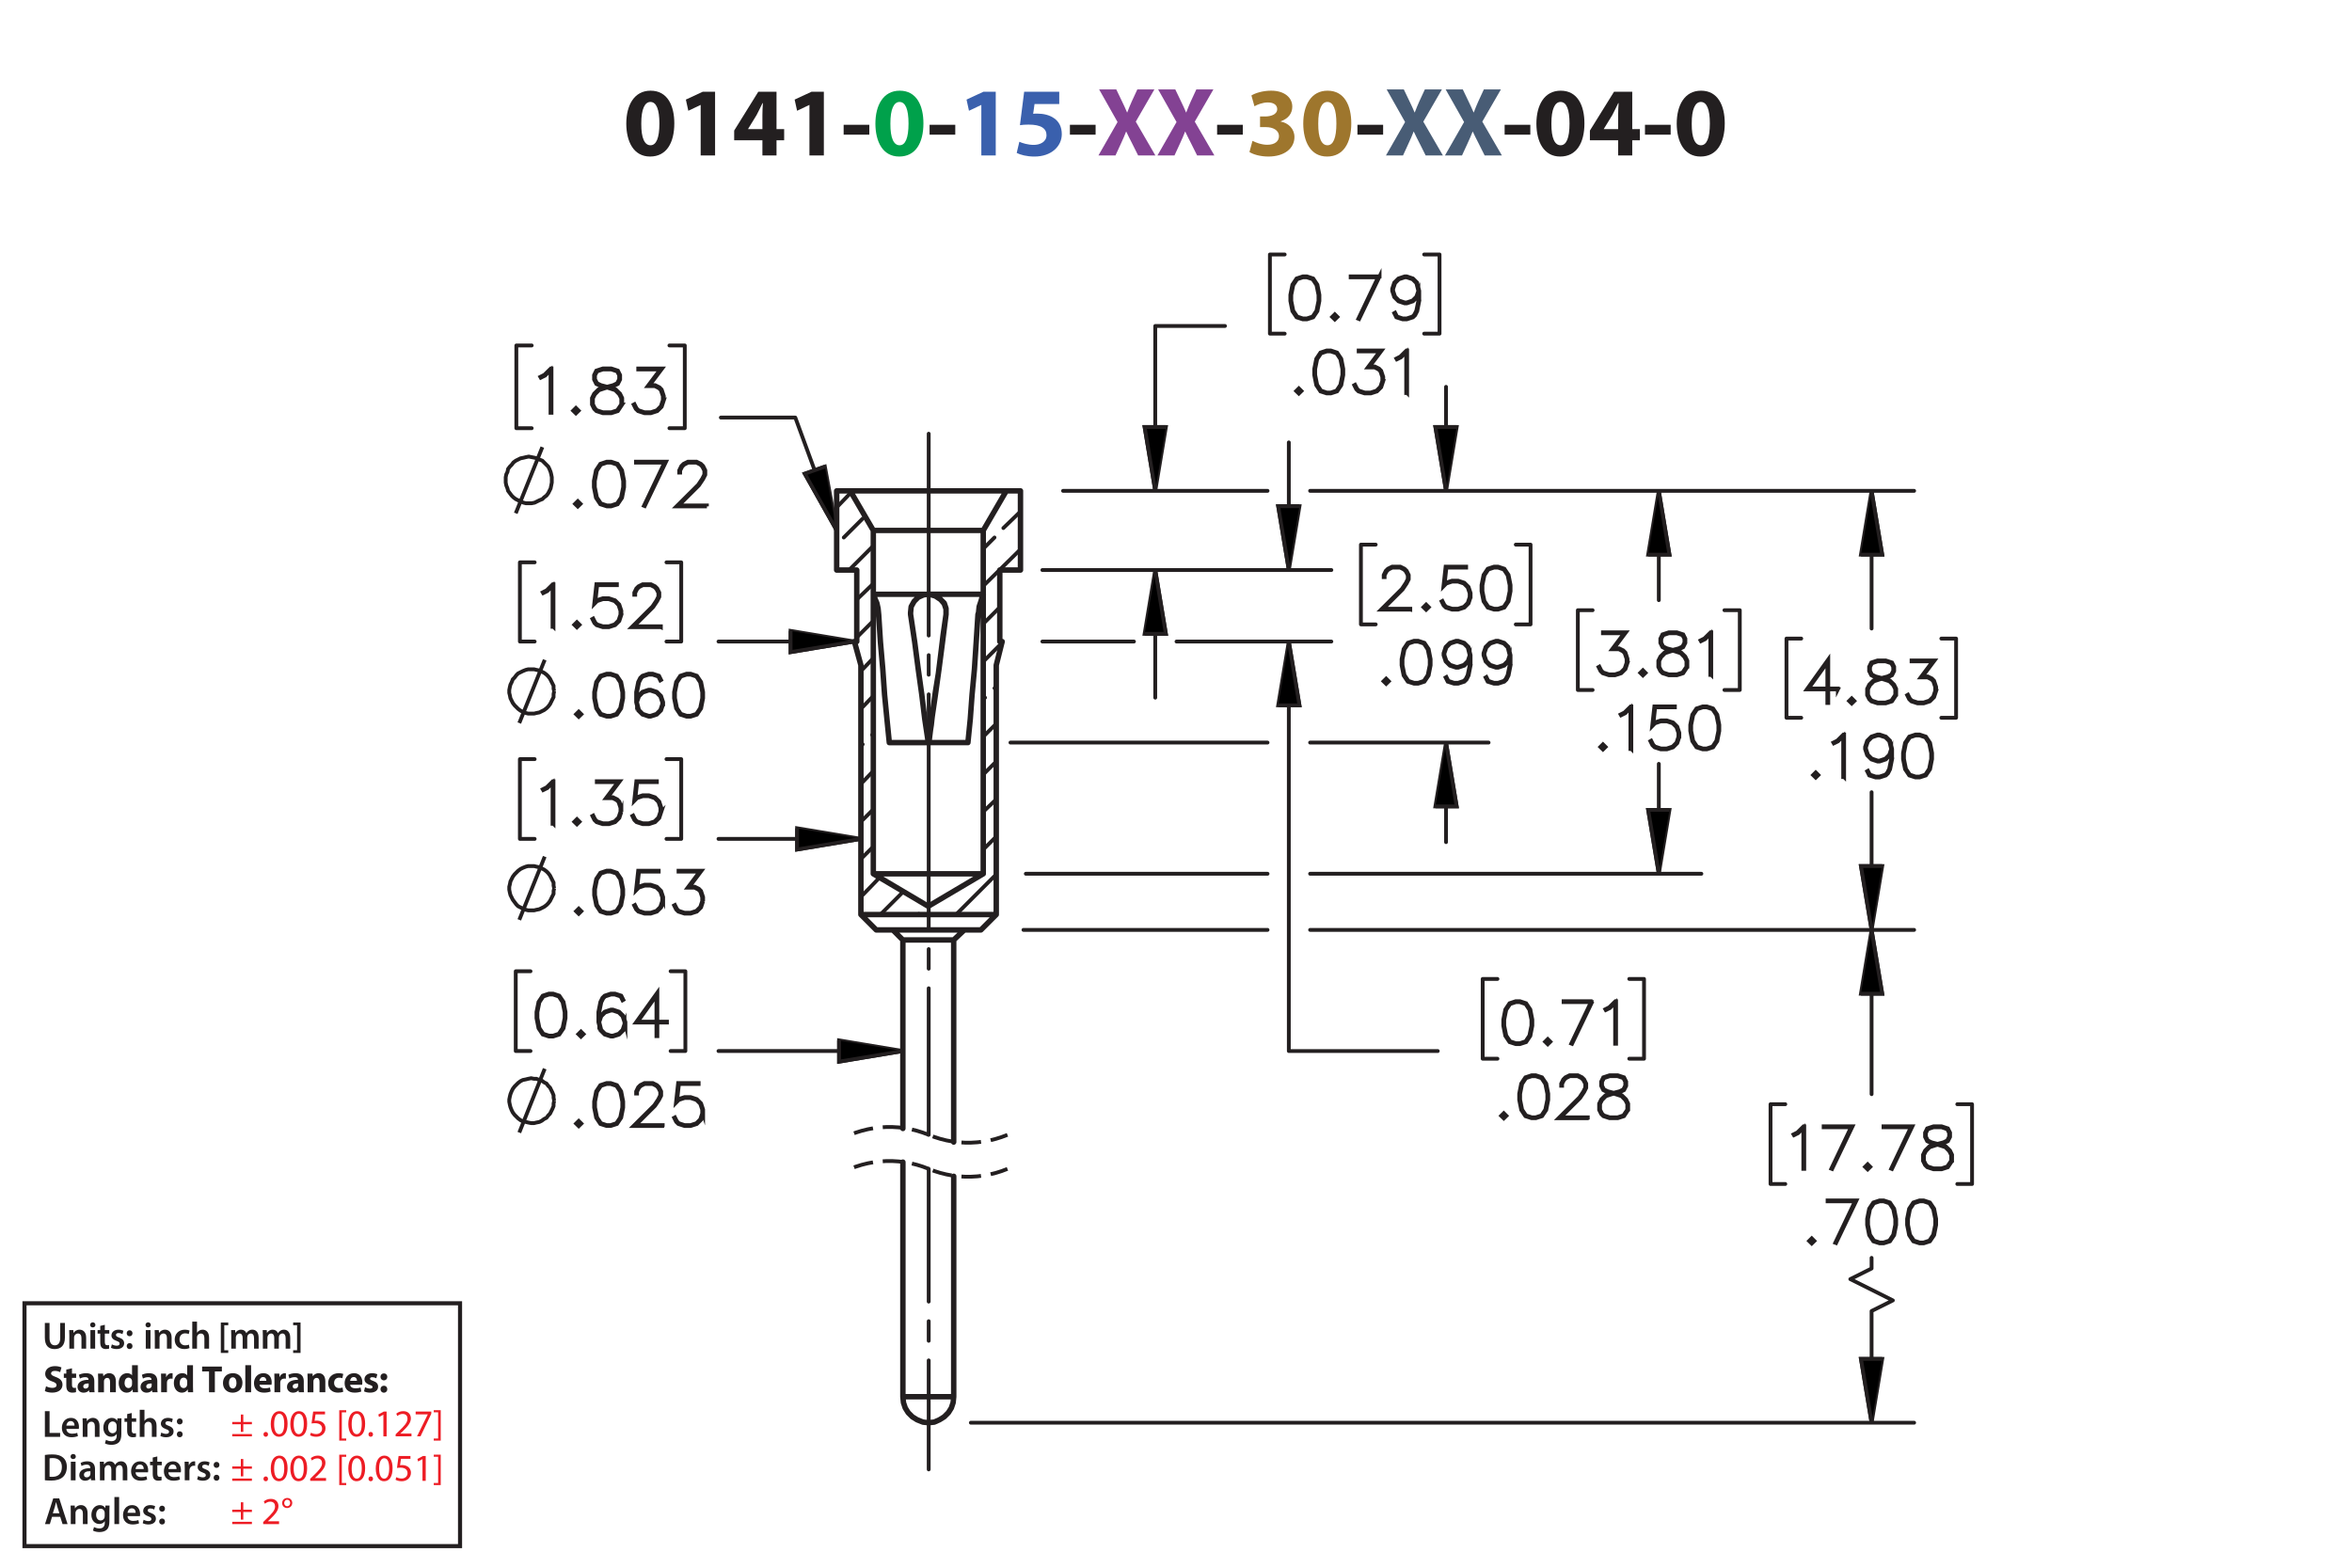 <?xml version="1.0" encoding="UTF-8"?><svg id="Layer_1" xmlns="http://www.w3.org/2000/svg" viewBox="0 0 432 288"><defs><style>.cls-1,.cls-2,.cls-3,.cls-4,.cls-5,.cls-6,.cls-7,.cls-8,.cls-9{stroke:#231f20;}.cls-1,.cls-3,.cls-5,.cls-6,.cls-7,.cls-8,.cls-9{fill:none;}.cls-1,.cls-3,.cls-6,.cls-9{stroke-linecap:round;stroke-linejoin:round;}.cls-2{stroke-width:.7px;}.cls-2,.cls-4,.cls-5,.cls-7{stroke-miterlimit:10;}.cls-10{fill:#834293;}.cls-11{fill:#9e762d;}.cls-3,.cls-4,.cls-5,.cls-6,.cls-7,.cls-9{stroke-width:.7px;}.cls-6{stroke-dashoffset:23.17px;}.cls-6,.cls-9{stroke-dasharray:0 0 0 0 43.2 3.6 3.6 3.6;}.cls-12{fill:#485c75;}.cls-13{fill:#00a14b;}.cls-14{fill:#ed1c24;}.cls-7{stroke-dasharray:0 0 3.6 1.8;stroke-dashoffset:.365px;}.cls-15{fill:#231f20;}.cls-16{fill:#3a60ad;}.cls-8{stroke-width:.75px;}.cls-9{stroke-dashoffset:16.274px;}</style></defs><path class="cls-15" d="m123.853,22.654c0,3.619-1.458,6.104-4.447,6.104-3.025,0-4.357-2.719-4.375-6.032,0-3.385,1.44-6.067,4.465-6.067,3.133,0,4.357,2.791,4.357,5.996Zm-6.068.072c-.018,2.683.63,3.961,1.692,3.961s1.639-1.333,1.639-3.997c0-2.593-.558-3.961-1.657-3.961-1.008,0-1.692,1.278-1.674,3.997Z"/><path class="cls-15" d="m128.694,19.287h-.036l-2.233,1.062-.45-2.053,3.097-1.44h2.269v11.704h-2.647v-9.273Z"/><path class="cls-15" d="m140.034,28.56v-2.791h-5.186v-1.782l4.429-7.13h3.349v6.86h1.404v2.052h-1.404v2.791h-2.593Zm0-4.843v-2.593c0-.703.036-1.422.09-2.179h-.072c-.378.756-.684,1.44-1.081,2.179l-1.566,2.557v.036h2.629Z"/><path class="cls-15" d="m148.673,19.287h-.036l-2.233,1.062-.45-2.053,3.097-1.44h2.269v11.704h-2.647v-9.273Z"/><path class="cls-15" d="m159.671,22.924v1.818h-4.717v-1.818h4.717Z"/><path class="cls-13" d="m169.609,22.654c0,3.619-1.458,6.104-4.447,6.104-3.025,0-4.357-2.719-4.375-6.032,0-3.385,1.44-6.067,4.465-6.067,3.133,0,4.357,2.791,4.357,5.996Zm-6.068.072c-.018,2.683.63,3.961,1.692,3.961s1.639-1.333,1.639-3.997c0-2.593-.558-3.961-1.657-3.961-1.008,0-1.692,1.278-1.674,3.997Z"/><path class="cls-15" d="m175.458,22.924v1.818h-4.718v-1.818h4.718Z"/><path class="cls-16" d="m180.245,19.287h-.036l-2.233,1.062-.45-2.053,3.097-1.44h2.269v11.704h-2.647v-9.273Z"/><path class="cls-16" d="m194.556,19.107h-4.538l-.252,1.8c.252-.036.468-.036.756-.036,1.116,0,2.251.252,3.079.847.882.594,1.422,1.566,1.422,2.935,0,2.179-1.873,4.106-5.023,4.106-1.422,0-2.611-.324-3.259-.666l.486-2.052c.522.252,1.585.576,2.647.576,1.134,0,2.341-.54,2.341-1.783,0-1.206-.955-1.945-3.295-1.945-.648,0-1.099.036-1.585.108l.774-6.14h6.446v2.251Z"/><path class="cls-15" d="m201.233,22.924v1.818h-4.718v-1.818h4.718Z"/><path class="cls-10" d="m209.045,28.56l-1.098-2.197c-.45-.846-.738-1.476-1.081-2.179h-.036c-.252.703-.558,1.333-.936,2.179l-1.008,2.197h-3.133l3.511-6.14-3.385-5.996h3.151l1.062,2.215c.36.738.63,1.333.918,2.017h.036c.288-.774.522-1.315.829-2.017l1.026-2.215h3.133l-3.421,5.924,3.601,6.212h-3.169Z"/><path class="cls-10" d="m219.881,28.56l-1.098-2.197c-.45-.846-.738-1.476-1.081-2.179h-.035c-.253.703-.559,1.333-.936,2.179l-1.008,2.197h-3.133l3.511-6.14-3.385-5.996h3.151l1.062,2.215c.359.738.63,1.333.918,2.017h.036c.288-.774.522-1.315.828-2.017l1.026-2.215h3.133l-3.421,5.924,3.601,6.212h-3.169Z"/><path class="cls-15" d="m228.269,22.924v1.818h-4.718v-1.818h4.718Z"/><path class="cls-11" d="m230.049,25.877c.486.252,1.603.72,2.719.72,1.423,0,2.144-.685,2.144-1.567,0-1.152-1.152-1.674-2.359-1.674h-1.116v-1.962h1.062c.918-.018,2.089-.36,2.089-1.351,0-.702-.576-1.224-1.728-1.224-.955,0-1.963.414-2.449.702l-.558-1.981c.702-.45,2.106-.882,3.619-.882,2.502,0,3.889,1.315,3.889,2.917,0,1.243-.702,2.215-2.143,2.719v.036c1.404.252,2.539,1.315,2.539,2.845,0,2.07-1.819,3.583-4.79,3.583-1.512,0-2.791-.397-3.475-.829l.558-2.052Z"/><path class="cls-11" d="m248.195,22.654c0,3.619-1.458,6.104-4.447,6.104-3.024,0-4.357-2.719-4.375-6.032,0-3.385,1.44-6.067,4.465-6.067,3.133,0,4.357,2.791,4.357,5.996Zm-6.067.072c-.019,2.683.63,3.961,1.692,3.961s1.639-1.333,1.639-3.997c0-2.593-.559-3.961-1.657-3.961-1.008,0-1.692,1.278-1.674,3.997Z"/><path class="cls-15" d="m254.044,22.924v1.818h-4.717v-1.818h4.717Z"/><path class="cls-12" d="m261.856,28.56l-1.098-2.197c-.45-.846-.738-1.476-1.081-2.179h-.035c-.253.703-.559,1.333-.936,2.179l-1.009,2.197h-3.133l3.512-6.14-3.386-5.996h3.151l1.062,2.215c.359.738.63,1.333.918,2.017h.036c.288-.774.522-1.315.828-2.017l1.026-2.215h3.133l-3.421,5.924,3.601,6.212h-3.169Z"/><path class="cls-12" d="m272.692,28.56l-1.098-2.197c-.45-.846-.738-1.476-1.081-2.179h-.035c-.253.703-.559,1.333-.936,2.179l-1.009,2.197h-3.133l3.512-6.14-3.386-5.996h3.151l1.062,2.215c.359.738.63,1.333.918,2.017h.036c.288-.774.522-1.315.828-2.017l1.026-2.215h3.133l-3.421,5.924,3.601,6.212h-3.169Z"/><path class="cls-15" d="m281.08,22.924v1.818h-4.718v-1.818h4.718Z"/><path class="cls-15" d="m291.018,22.654c0,3.619-1.459,6.104-4.447,6.104-3.025,0-4.357-2.719-4.376-6.032,0-3.385,1.44-6.067,4.466-6.067,3.133,0,4.357,2.791,4.357,5.996Zm-6.068.072c-.018,2.683.63,3.961,1.692,3.961s1.639-1.333,1.639-3.997c0-2.593-.558-3.961-1.656-3.961-1.009,0-1.692,1.278-1.675,3.997Z"/><path class="cls-15" d="m297.208,28.56v-2.791h-5.186v-1.782l4.429-7.13h3.35v6.86h1.404v2.052h-1.404v2.791h-2.593Zm0-4.843v-2.593c0-.703.036-1.422.09-2.179h-.072c-.378.756-.684,1.44-1.08,2.179l-1.566,2.557v.036h2.629Z"/><path class="cls-15" d="m306.856,22.924v1.818h-4.717v-1.818h4.717Z"/><path class="cls-15" d="m316.792,22.654c0,3.619-1.458,6.104-4.447,6.104-3.024,0-4.356-2.719-4.375-6.032,0-3.385,1.44-6.067,4.465-6.067,3.134,0,4.357,2.791,4.357,5.996Zm-6.067.072c-.019,2.683.63,3.961,1.692,3.961s1.639-1.333,1.639-3.997c0-2.593-.559-3.961-1.656-3.961-1.009,0-1.693,1.278-1.675,3.997Z"/><path class="cls-15" d="m8.243,259.245h.862v3.999h1.94v.722h-2.802v-4.721Z"/><path class="cls-15" d="m12.191,262.502c.021.616.504.883,1.05.883.399,0,.686-.057.946-.154l.126.596c-.294.118-.701.21-1.191.21-1.106,0-1.758-.68-1.758-1.724,0-.945.574-1.835,1.667-1.835,1.106,0,1.471.911,1.471,1.66,0,.161-.014.287-.028.364h-2.283Zm1.498-.603c.007-.315-.133-.833-.708-.833-.532,0-.756.483-.791.833h1.498Z"/><path class="cls-15" d="m15.194,261.57c0-.392-.007-.721-.028-1.016h.756l.042.512h.021c.147-.267.518-.589,1.085-.589.595,0,1.211.386,1.211,1.464v2.024h-.861v-1.926c0-.49-.182-.861-.651-.861-.343,0-.581.245-.672.504-.028.077-.035.182-.035.28v2.003h-.868v-2.396Z"/><path class="cls-15" d="m22.314,260.555c-.014.231-.028.512-.028.981v1.934c0,.714-.147,1.226-.504,1.548-.357.315-.848.413-1.317.413-.434,0-.896-.091-1.191-.273l.19-.651c.217.126.581.26.995.26.56,0,.981-.295.981-1.03v-.294h-.014c-.196.301-.546.504-.995.504-.847,0-1.45-.7-1.45-1.666,0-1.121.729-1.801,1.548-1.801.518,0,.827.253.987.532h.014l.035-.455h.75Zm-.89,1.366c0-.077-.007-.161-.028-.231-.091-.315-.336-.553-.701-.553-.483,0-.84.42-.84,1.113,0,.581.294,1.051.834,1.051.322,0,.602-.21.7-.519.021-.091.035-.21.035-.309v-.553Z"/><path class="cls-15" d="m24.196,259.581v.974h.819v.644h-.819v1.506c0,.413.112.631.441.631.147,0,.259-.021.336-.042l.014.658c-.126.049-.35.084-.624.084-.315,0-.581-.105-.742-.28-.182-.196-.266-.505-.266-.953v-1.603h-.49v-.644h.49v-.77l.84-.203Z"/><path class="cls-15" d="m25.666,258.993h.868v2.031h.014c.105-.161.245-.294.427-.393.168-.098.371-.154.588-.154.581,0,1.19.386,1.19,1.478v2.01h-.861v-1.912c0-.497-.182-.868-.658-.868-.336,0-.575.224-.665.483-.028.069-.035.161-.035.259v2.038h-.868v-4.973Z"/><path class="cls-15" d="m29.628,263.175c.196.119.567.245.875.245.378,0,.546-.154.546-.379,0-.231-.14-.35-.56-.497-.665-.231-.945-.596-.939-.994,0-.603.497-1.072,1.289-1.072.378,0,.708.099.903.203l-.168.609c-.147-.084-.42-.195-.721-.195-.308,0-.477.146-.477.356,0,.218.161.322.596.477.616.224.903.539.91,1.044,0,.616-.483,1.065-1.387,1.065-.413,0-.784-.099-1.037-.238l.169-.623Z"/><path class="cls-15" d="m32.484,261.137c0-.322.224-.554.532-.554.315,0,.525.231.532.554,0,.315-.21.546-.532.546-.315,0-.532-.231-.532-.546Zm0,2.359c0-.321.224-.553.532-.553.315,0,.525.224.532.553,0,.309-.21.547-.532.547-.315,0-.532-.238-.532-.547Z"/><path class="cls-15" d="m8.243,267.29c.378-.064.862-.099,1.373-.099.882,0,1.492.183,1.926.547.456.371.735.932.735,1.736,0,.841-.287,1.471-.735,1.877-.469.428-1.218.644-2.136.644-.504,0-.882-.027-1.163-.062v-4.644Zm.862,3.999c.119.021.301.021.476.021,1.121.008,1.786-.609,1.786-1.807.007-1.044-.595-1.639-1.674-1.639-.273,0-.469.021-.588.049v3.376Z"/><path class="cls-15" d="m13.927,267.584c0,.259-.19.462-.49.462-.287,0-.477-.203-.477-.462,0-.267.196-.47.483-.47.294,0,.476.203.483.47Zm-.917,4.363v-3.411h.868v3.411h-.868Z"/><path class="cls-15" d="m16.721,271.947l-.056-.378h-.021c-.21.266-.567.455-1.008.455-.686,0-1.072-.497-1.072-1.016,0-.861.763-1.296,2.024-1.289v-.056c0-.225-.091-.596-.693-.596-.336,0-.686.105-.917.253l-.168-.56c.252-.154.693-.302,1.233-.302,1.092,0,1.408.693,1.408,1.437v1.232c0,.308.014.609.049.819h-.777Zm-.112-1.667c-.609-.014-1.19.119-1.19.638,0,.336.217.49.49.49.343,0,.595-.225.672-.47.021-.062.028-.133.028-.189v-.47Z"/><path class="cls-15" d="m18.358,269.552c0-.392-.007-.721-.028-1.016h.743l.035.505h.021c.169-.267.477-.582,1.051-.582.448,0,.798.253.945.631h.014c.119-.19.259-.329.42-.428.189-.133.406-.203.686-.203.567,0,1.142.386,1.142,1.478v2.01h-.841v-1.884c0-.567-.196-.903-.609-.903-.294,0-.511.21-.602.455-.021.084-.042.189-.042.287v2.045h-.841v-1.975c0-.477-.189-.812-.588-.812-.322,0-.54.252-.617.49-.035.084-.049.182-.049.279v2.018h-.84v-2.396Z"/><path class="cls-15" d="m24.903,270.483c.021.616.504.883,1.05.883.399,0,.686-.057.946-.154l.126.596c-.294.118-.701.21-1.191.21-1.106,0-1.758-.68-1.758-1.724,0-.945.574-1.835,1.667-1.835,1.106,0,1.471.911,1.471,1.66,0,.161-.014.287-.028.364h-2.283Zm1.498-.603c.007-.315-.133-.833-.708-.833-.532,0-.756.483-.791.833h1.498Z"/><path class="cls-15" d="m28.893,267.562v.974h.819v.644h-.819v1.506c0,.413.112.631.441.631.147,0,.259-.021.336-.042l.014.658c-.126.049-.35.084-.624.084-.315,0-.581-.105-.742-.28-.182-.196-.266-.505-.266-.953v-1.603h-.49v-.644h.49v-.77l.84-.203Z"/><path class="cls-15" d="m30.93,270.483c.021.616.504.883,1.05.883.399,0,.686-.057.946-.154l.126.596c-.294.118-.701.21-1.191.21-1.106,0-1.758-.68-1.758-1.724,0-.945.574-1.835,1.667-1.835,1.106,0,1.471.911,1.471,1.66,0,.161-.014.287-.028.364h-2.283Zm1.498-.603c.007-.315-.133-.833-.708-.833-.532,0-.756.483-.791.833h1.498Z"/><path class="cls-15" d="m33.933,269.636c0-.462-.007-.791-.028-1.1h.75l.028.651h.028c.168-.483.567-.729.932-.729.084,0,.133.008.203.021v.812c-.07-.014-.147-.028-.252-.028-.413,0-.693.267-.77.651-.014.077-.028.168-.028.267v1.765h-.861v-2.312Z"/><path class="cls-15" d="m36.383,271.156c.196.119.567.245.875.245.378,0,.546-.154.546-.379,0-.231-.14-.35-.56-.497-.665-.231-.945-.596-.939-.994,0-.603.497-1.072,1.289-1.072.378,0,.708.099.903.203l-.168.609c-.147-.084-.42-.195-.721-.195-.308,0-.477.146-.477.356,0,.218.161.322.596.477.616.224.903.539.91,1.044,0,.616-.483,1.065-1.387,1.065-.413,0-.784-.099-1.037-.238l.169-.623Z"/><path class="cls-15" d="m39.239,269.118c0-.322.224-.554.532-.554.315,0,.525.231.532.554,0,.315-.21.546-.532.546-.315,0-.532-.231-.532-.546Zm0,2.359c0-.321.224-.553.532-.553.315,0,.525.224.532.553,0,.309-.21.547-.532.547-.315,0-.532-.238-.532-.547Z"/><path class="cls-15" d="m8.454,254.672c.288.147.729.294,1.184.294.49,0,.749-.203.749-.511,0-.295-.224-.463-.791-.666-.784-.273-1.295-.707-1.295-1.394,0-.806.672-1.422,1.786-1.422.532,0,.924.112,1.205.238l-.238.861c-.189-.091-.525-.224-.988-.224-.462,0-.686.21-.686.455,0,.301.266.435.875.665.834.309,1.226.742,1.226,1.408,0,.791-.609,1.464-1.905,1.464-.539,0-1.071-.141-1.337-.287l.217-.883Z"/><path class="cls-15" d="m13.221,251.366v.981h.764v.784h-.764v1.24c0,.413.098.602.42.602.133,0,.238-.014.315-.027l.007.805c-.14.057-.392.092-.693.092-.343,0-.63-.119-.798-.294-.196-.203-.294-.533-.294-1.016v-1.401h-.455v-.784h.455v-.742l1.044-.238Z"/><path class="cls-15" d="m16.414,255.772l-.064-.343h-.021c-.224.273-.574.42-.981.42-.693,0-1.106-.504-1.106-1.051,0-.89.798-1.316,2.01-1.31v-.049c0-.183-.098-.441-.624-.441-.35,0-.721.119-.945.259l-.196-.686c.238-.133.708-.301,1.331-.301,1.142,0,1.506.673,1.506,1.478v1.191c0,.329.014.644.049.833h-.96Zm-.127-1.618c-.56-.007-.994.126-.994.54,0,.273.182.405.42.405.266,0,.483-.175.553-.392.014-.056.021-.119.021-.183v-.371Z"/><path class="cls-15" d="m18.03,253.44c0-.428-.014-.792-.028-1.093h.924l.049.469h.021c.14-.217.49-.546,1.058-.546.701,0,1.226.462,1.226,1.471v2.031h-1.065v-1.898c0-.44-.154-.742-.539-.742-.294,0-.469.203-.54.399-.028.064-.042.168-.042.267v1.975h-1.065v-2.332Z"/><path class="cls-15" d="m25.318,250.799v3.95c0,.385.014.791.028,1.022h-.945l-.049-.504h-.014c-.217.385-.63.581-1.072.581-.812,0-1.464-.693-1.464-1.758-.007-1.156.714-1.821,1.534-1.821.42,0,.749.147.903.386h.014v-1.856h1.065Zm-1.065,2.998c0-.057-.007-.134-.014-.19-.063-.287-.294-.525-.624-.525-.483,0-.735.435-.735.974,0,.581.287.945.729.945.308,0,.553-.21.616-.511.021-.077.028-.154.028-.245v-.448Z"/><path class="cls-15" d="m27.985,255.772l-.064-.343h-.021c-.224.273-.574.42-.981.42-.693,0-1.106-.504-1.106-1.051,0-.89.798-1.316,2.01-1.31v-.049c0-.183-.098-.441-.624-.441-.35,0-.721.119-.945.259l-.196-.686c.238-.133.708-.301,1.331-.301,1.142,0,1.506.673,1.506,1.478v1.191c0,.329.014.644.049.833h-.96Zm-.127-1.618c-.56-.007-.994.126-.994.54,0,.273.182.405.42.405.266,0,.483-.175.553-.392.014-.056.021-.119.021-.183v-.371Z"/><path class="cls-15" d="m29.601,253.475c0-.505-.014-.834-.028-1.128h.917l.035.63h.028c.175-.497.595-.707.924-.707.098,0,.147,0,.224.014v1.002c-.077-.014-.168-.028-.287-.028-.392,0-.658.21-.729.54-.014.069-.021.153-.021.237v1.737h-1.065v-2.297Z"/><path class="cls-15" d="m35.447,250.799v3.95c0,.385.014.791.028,1.022h-.945l-.049-.504h-.014c-.217.385-.63.581-1.072.581-.812,0-1.464-.693-1.464-1.758-.007-1.156.714-1.821,1.534-1.821.42,0,.749.147.903.386h.014v-1.856h1.065Zm-1.065,2.998c0-.057-.007-.134-.014-.19-.063-.287-.294-.525-.624-.525-.483,0-.735.435-.735.974,0,.581.287.945.729.945.308,0,.553-.21.616-.511.021-.077.028-.154.028-.245v-.448Z"/><path class="cls-15" d="m38.393,251.947h-1.268v-.896h3.628v.896h-1.289v3.824h-1.072v-3.824Z"/><path class="cls-15" d="m44.533,254.02c0,1.254-.89,1.828-1.807,1.828-1.002,0-1.772-.658-1.772-1.765,0-1.107.729-1.815,1.828-1.815,1.051,0,1.751.722,1.751,1.751Zm-2.479.035c0,.588.245,1.029.701,1.029.413,0,.679-.413.679-1.029,0-.512-.196-1.029-.679-1.029-.511,0-.701.525-.701,1.029Z"/><path class="cls-15" d="m45.056,250.799h1.065v4.973h-1.065v-4.973Z"/><path class="cls-15" d="m47.667,254.398c.035.441.469.651.967.651.364,0,.658-.049.945-.14l.14.722c-.35.14-.777.21-1.24.21-1.163,0-1.828-.673-1.828-1.744,0-.868.54-1.828,1.73-1.828,1.107,0,1.527.861,1.527,1.709,0,.182-.021.343-.035.42h-2.206Zm1.254-.729c0-.259-.112-.693-.603-.693-.448,0-.63.406-.658.693h1.261Z"/><path class="cls-15" d="m50.411,253.475c0-.505-.014-.834-.028-1.128h.917l.035.63h.028c.175-.497.595-.707.924-.707.098,0,.147,0,.224.014v1.002c-.077-.014-.168-.028-.287-.028-.392,0-.658.21-.729.54-.014.069-.021.153-.021.237v1.737h-1.065v-2.297Z"/><path class="cls-15" d="m54.885,255.772l-.064-.343h-.021c-.224.273-.574.42-.981.42-.693,0-1.106-.504-1.106-1.051,0-.89.798-1.316,2.01-1.31v-.049c0-.183-.098-.441-.624-.441-.35,0-.721.119-.945.259l-.196-.686c.238-.133.708-.301,1.331-.301,1.142,0,1.506.673,1.506,1.478v1.191c0,.329.014.644.049.833h-.96Zm-.127-1.618c-.56-.007-.994.126-.994.54,0,.273.182.405.42.405.266,0,.483-.175.553-.392.014-.056.021-.119.021-.183v-.371Z"/><path class="cls-15" d="m56.502,253.44c0-.428-.014-.792-.028-1.093h.924l.049.469h.021c.14-.217.49-.546,1.058-.546.701,0,1.226.462,1.226,1.471v2.031h-1.065v-1.898c0-.44-.154-.742-.539-.742-.294,0-.469.203-.54.399-.028.064-.042.168-.042.267v1.975h-1.065v-2.332Z"/><path class="cls-15" d="m63.041,255.688c-.189.084-.546.154-.953.154-1.106,0-1.814-.673-1.814-1.751,0-1.002.686-1.821,1.961-1.821.28,0,.588.049.812.133l-.168.792c-.126-.057-.315-.105-.595-.105-.56,0-.924.399-.917.96,0,.63.42.959.939.959.252,0,.448-.042.609-.104l.126.784Z"/><path class="cls-15" d="m64.314,254.398c.035.441.469.651.967.651.364,0,.658-.049.945-.14l.14.722c-.35.14-.777.21-1.24.21-1.163,0-1.828-.673-1.828-1.744,0-.868.54-1.828,1.73-1.828,1.107,0,1.527.861,1.527,1.709,0,.182-.021.343-.035.42h-2.206Zm1.254-.729c0-.259-.112-.693-.603-.693-.448,0-.63.406-.658.693h1.261Z"/><path class="cls-15" d="m67.05,254.84c.196.119.602.259.917.259.322,0,.455-.111.455-.287,0-.175-.105-.259-.504-.392-.707-.238-.981-.623-.974-1.029,0-.638.546-1.121,1.394-1.121.399,0,.756.091.966.196l-.189.735c-.154-.084-.448-.196-.742-.196-.259,0-.406.105-.406.28,0,.161.133.245.553.393.651.224.924.553.932,1.058,0,.637-.504,1.106-1.485,1.106-.448,0-.848-.099-1.107-.238l.19-.764Z"/><path class="cls-15" d="m69.885,252.949c0-.379.259-.644.63-.644s.616.259.624.644c0,.364-.252.637-.63.637-.364,0-.624-.273-.624-.637Zm0,2.262c0-.371.259-.644.63-.644s.616.267.624.644c0,.364-.252.638-.63.638-.364,0-.624-.273-.624-.638Z"/><path class="cls-14" d="m44.685,259.865v1.365h1.583v.421h-1.583v1.4h-.448v-1.4h-1.583v-.421h1.583v-1.365h.448Zm1.583,3.586v.42h-3.614v-.42h3.614Z"/><path class="cls-14" d="m48.395,263.507c0-.259.175-.441.42-.441.246,0,.414.183.414.441,0,.252-.161.441-.42.441-.245,0-.413-.19-.413-.441Z"/><path class="cls-14" d="m52.82,261.546c0,1.548-.574,2.402-1.583,2.402-.889,0-1.492-.834-1.506-2.34,0-1.526.659-2.367,1.583-2.367.96,0,1.506.855,1.506,2.305Zm-2.472.07c0,1.184.364,1.855.924,1.855.63,0,.932-.735.932-1.897,0-1.121-.287-1.856-.925-1.856-.539,0-.931.658-.931,1.898Z"/><path class="cls-14" d="m56.411,261.546c0,1.548-.574,2.402-1.583,2.402-.889,0-1.492-.834-1.506-2.34,0-1.526.659-2.367,1.583-2.367.96,0,1.506.855,1.506,2.305Zm-2.472.07c0,1.184.364,1.855.924,1.855.63,0,.932-.735.932-1.897,0-1.121-.287-1.856-.925-1.856-.539,0-.931.658-.931,1.898Z"/><path class="cls-14" d="m59.694,259.837h-1.737l-.175,1.17c.105-.015.203-.028.371-.028.35,0,.701.077.981.245.357.203.651.596.651,1.17,0,.89-.707,1.555-1.695,1.555-.497,0-.917-.141-1.135-.28l.154-.469c.189.111.56.252.974.252.581,0,1.079-.379,1.079-.988-.007-.588-.399-1.008-1.31-1.008-.259,0-.462.027-.63.049l.294-2.186h2.178v.519Z"/><path class="cls-14" d="m62.31,264.655v-5.582h1.282v.386h-.805v4.811h.805v.385h-1.282Z"/><path class="cls-14" d="m67.065,261.546c0,1.548-.574,2.402-1.583,2.402-.889,0-1.492-.834-1.506-2.34,0-1.526.659-2.367,1.583-2.367.96,0,1.506.855,1.506,2.305Zm-2.472.07c0,1.184.364,1.855.924,1.855.63,0,.932-.735.932-1.897,0-1.121-.287-1.856-.925-1.856-.539,0-.931.658-.931,1.898Z"/><path class="cls-14" d="m67.679,263.507c0-.259.175-.441.42-.441.245,0,.413.183.413.441,0,.252-.161.441-.42.441-.245,0-.413-.19-.413-.441Z"/><path class="cls-14" d="m70.416,259.893h-.014l-.791.428-.119-.47.995-.532h.525v4.553h-.595v-3.978Z"/><path class="cls-14" d="m72.669,263.871v-.378l.483-.47c1.163-1.106,1.688-1.694,1.695-2.381,0-.463-.224-.89-.903-.89-.413,0-.756.21-.966.385l-.196-.434c.315-.267.763-.463,1.289-.463.981,0,1.394.673,1.394,1.324,0,.841-.609,1.52-1.569,2.444l-.364.336v.014h2.045v.512h-2.907Z"/><path class="cls-14" d="m79.216,259.318v.406l-1.982,4.146h-.637l1.975-4.027v-.014h-2.227v-.512h2.872Z"/><path class="cls-14" d="m80.951,259.066v5.589h-1.281v-.385h.805v-4.818h-.805v-.386h1.281Z"/><path class="cls-14" d="m44.685,268.035v1.365h1.583v.421h-1.583v1.4h-.448v-1.4h-1.583v-.421h1.583v-1.365h.448Zm1.583,3.586v.42h-3.614v-.42h3.614Z"/><path class="cls-14" d="m48.395,271.677c0-.259.175-.441.42-.441.246,0,.414.183.414.441,0,.252-.161.441-.42.441-.245,0-.413-.19-.413-.441Z"/><path class="cls-14" d="m52.82,269.716c0,1.548-.574,2.402-1.583,2.402-.889,0-1.492-.834-1.506-2.34,0-1.526.659-2.367,1.583-2.367.96,0,1.506.855,1.506,2.305Zm-2.472.07c0,1.184.364,1.855.924,1.855.63,0,.932-.735.932-1.897,0-1.121-.287-1.856-.925-1.856-.539,0-.931.658-.931,1.898Z"/><path class="cls-14" d="m56.411,269.716c0,1.548-.574,2.402-1.583,2.402-.889,0-1.492-.834-1.506-2.34,0-1.526.659-2.367,1.583-2.367.96,0,1.506.855,1.506,2.305Zm-2.472.07c0,1.184.364,1.855.924,1.855.63,0,.932-.735.932-1.897,0-1.121-.287-1.856-.925-1.856-.539,0-.931.658-.931,1.898Z"/><path class="cls-14" d="m56.976,272.041v-.378l.483-.47c1.163-1.106,1.688-1.694,1.695-2.381,0-.463-.224-.89-.903-.89-.413,0-.756.21-.966.385l-.196-.434c.315-.267.763-.463,1.289-.463.981,0,1.394.673,1.394,1.324,0,.841-.609,1.52-1.569,2.444l-.364.336v.014h2.045v.512h-2.907Z"/><path class="cls-14" d="m62.31,272.825v-5.582h1.282v.386h-.805v4.811h.805v.385h-1.282Z"/><path class="cls-14" d="m67.065,269.716c0,1.548-.574,2.402-1.583,2.402-.889,0-1.492-.834-1.506-2.34,0-1.526.659-2.367,1.583-2.367.96,0,1.506.855,1.506,2.305Zm-2.472.07c0,1.184.364,1.855.924,1.855.63,0,.932-.735.932-1.897,0-1.121-.287-1.856-.925-1.856-.539,0-.931.658-.931,1.898Z"/><path class="cls-14" d="m67.679,271.677c0-.259.175-.441.42-.441.245,0,.413.183.413.441,0,.252-.161.441-.42.441-.245,0-.413-.19-.413-.441Z"/><path class="cls-14" d="m72.105,269.716c0,1.548-.574,2.402-1.583,2.402-.889,0-1.492-.834-1.506-2.34,0-1.526.659-2.367,1.583-2.367.96,0,1.506.855,1.506,2.305Zm-2.472.07c0,1.184.364,1.855.924,1.855.63,0,.932-.735.932-1.897,0-1.121-.287-1.856-.925-1.856-.539,0-.931.658-.931,1.898Z"/><path class="cls-14" d="m75.387,268.007h-1.737l-.175,1.17c.105-.015.203-.028.371-.028.35,0,.701.077.981.245.357.203.651.596.651,1.17,0,.89-.707,1.555-1.695,1.555-.497,0-.917-.141-1.135-.28l.154-.469c.189.111.56.252.974.252.581,0,1.079-.379,1.079-.988-.007-.588-.399-1.008-1.31-1.008-.259,0-.462.027-.63.049l.294-2.186h2.178v.519Z"/><path class="cls-14" d="m77.598,268.062h-.014l-.791.428-.119-.47.995-.532h.525v4.553h-.595v-3.978Z"/><path class="cls-14" d="m80.951,267.236v5.589h-1.281v-.385h.805v-4.818h-.805v-.386h1.281Z"/><path class="cls-15" d="m9.562,278.652l-.406,1.338h-.89l1.513-4.721h1.1l1.534,4.721h-.925l-.427-1.338h-1.498Zm1.352-.651l-.371-1.162c-.091-.287-.168-.609-.238-.883h-.014c-.07.273-.14.603-.224.883l-.364,1.162h1.211Z"/><path class="cls-15" d="m12.998,277.595c0-.392-.007-.721-.028-1.016h.756l.043.512h.021c.147-.267.518-.589,1.085-.589.595,0,1.211.386,1.211,1.464v2.024h-.861v-1.926c0-.49-.182-.861-.651-.861-.343,0-.582.245-.672.504-.028.077-.035.182-.035.28v2.003h-.868v-2.396Z"/><path class="cls-15" d="m20.119,276.579c-.014.231-.028.512-.028.981v1.934c0,.714-.147,1.226-.504,1.548-.357.315-.848.413-1.317.413-.434,0-.896-.091-1.191-.273l.19-.651c.217.126.581.26.995.26.56,0,.981-.295.981-1.03v-.294h-.014c-.196.301-.546.504-.995.504-.847,0-1.45-.7-1.45-1.666,0-1.121.729-1.801,1.548-1.801.518,0,.827.253.987.532h.014l.035-.455h.75Zm-.89,1.366c0-.077-.007-.161-.028-.231-.091-.315-.336-.553-.701-.553-.483,0-.84.42-.84,1.113,0,.581.294,1.051.834,1.051.322,0,.602-.21.7-.519.021-.091.035-.21.035-.309v-.553Z"/><path class="cls-15" d="m21.013,275.018h.868v4.973h-.868v-4.973Z"/><path class="cls-15" d="m23.421,278.526c.021.616.504.883,1.05.883.399,0,.686-.057.946-.154l.126.596c-.294.118-.701.21-1.191.21-1.106,0-1.758-.68-1.758-1.724,0-.945.574-1.835,1.667-1.835,1.106,0,1.471.911,1.471,1.66,0,.161-.014.287-.028.364h-2.283Zm1.498-.603c.007-.315-.133-.833-.708-.833-.532,0-.756.483-.791.833h1.498Z"/><path class="cls-15" d="m26.382,279.199c.196.119.567.245.875.245.378,0,.546-.154.546-.379,0-.231-.14-.35-.56-.497-.665-.231-.945-.596-.939-.994,0-.603.497-1.072,1.289-1.072.378,0,.708.099.903.203l-.168.609c-.147-.084-.42-.195-.721-.195-.308,0-.477.146-.477.356,0,.218.161.322.596.477.616.224.903.539.91,1.044,0,.616-.483,1.065-1.387,1.065-.413,0-.784-.099-1.037-.238l.169-.623Z"/><path class="cls-15" d="m29.238,277.161c0-.322.224-.554.532-.554.315,0,.525.231.532.554,0,.315-.21.546-.532.546-.315,0-.532-.231-.532-.546Zm0,2.359c0-.321.224-.553.532-.553.315,0,.525.224.532.553,0,.309-.21.547-.532.547-.315,0-.532-.238-.532-.547Z"/><path class="cls-14" d="m44.685,275.984v1.365h1.583v.421h-1.583v1.4h-.448v-1.4h-1.583v-.421h1.583v-1.365h.448Zm1.583,3.586v.42h-3.614v-.42h3.614Z"/><path class="cls-14" d="m48.345,279.99v-.378l.483-.47c1.163-1.106,1.688-1.694,1.695-2.381,0-.463-.224-.89-.903-.89-.413,0-.756.21-.966.385l-.196-.434c.315-.267.763-.463,1.289-.463.981,0,1.394.673,1.394,1.324,0,.841-.609,1.52-1.569,2.444l-.364.336v.014h2.045v.512h-2.907Z"/><path class="cls-14" d="m53.68,276.103c0,.567-.455.939-.939.939-.546,0-.917-.413-.917-.904-.007-.539.413-.945.932-.945.574,0,.924.435.924.911Zm-1.478.034c0,.322.238.575.546.575.315,0,.553-.26.553-.603,0-.26-.154-.589-.553-.589-.364,0-.546.315-.546.616Z"/><rect class="cls-8" x="4.498" y="239.424" width="80" height="44.612"/><path class="cls-15" d="m9.097,243.042v2.753c0,.924.385,1.352.967,1.352.623,0,.995-.428.995-1.352v-2.753h.861v2.696c0,1.457-.75,2.102-1.884,2.102-1.092,0-1.8-.609-1.8-2.094v-2.704h.861Z"/><path class="cls-15" d="m12.737,245.367c0-.392-.007-.721-.028-1.016h.756l.042.512h.021c.147-.267.518-.589,1.085-.589.595,0,1.211.386,1.211,1.464v2.024h-.861v-1.926c0-.49-.182-.861-.651-.861-.343,0-.581.245-.672.504-.028.077-.035.182-.035.28v2.003h-.868v-2.396Z"/><path class="cls-15" d="m17.525,243.399c0,.259-.19.462-.49.462-.287,0-.477-.203-.477-.462,0-.267.196-.47.483-.47.294,0,.476.203.483.47Zm-.917,4.363v-3.411h.868v3.411h-.868Z"/><path class="cls-15" d="m19.254,243.378v.974h.819v.644h-.819v1.506c0,.413.112.631.441.631.147,0,.259-.021.336-.043l.014.659c-.126.049-.35.084-.624.084-.315,0-.581-.105-.742-.28-.182-.196-.266-.505-.266-.953v-1.603h-.49v-.644h.49v-.77l.84-.203Z"/><path class="cls-15" d="m20.549,246.972c.196.118.567.245.875.245.378,0,.546-.154.546-.379,0-.231-.14-.35-.56-.497-.665-.231-.945-.595-.939-.994,0-.603.497-1.072,1.289-1.072.378,0,.708.099.903.203l-.168.609c-.147-.084-.42-.195-.721-.195-.308,0-.477.146-.477.356,0,.218.161.322.596.477.616.224.903.539.91,1.044,0,.616-.483,1.065-1.387,1.065-.413,0-.784-.099-1.037-.238l.169-.623Z"/><path class="cls-15" d="m23.272,244.934c0-.322.224-.554.532-.554.315,0,.525.231.532.554,0,.315-.21.546-.532.546-.315,0-.532-.231-.532-.546Zm0,2.359c0-.321.224-.553.532-.553.315,0,.525.224.532.553,0,.309-.21.547-.532.547-.315,0-.532-.238-.532-.547Z"/><path class="cls-15" d="m27.693,243.399c0,.259-.19.462-.49.462-.287,0-.477-.203-.477-.462,0-.267.196-.47.483-.47.294,0,.476.203.483.47Zm-.917,4.363v-3.411h.868v3.411h-.868Z"/><path class="cls-15" d="m28.435,245.367c0-.392-.007-.721-.028-1.016h.756l.043.512h.021c.147-.267.518-.589,1.085-.589.595,0,1.211.386,1.211,1.464v2.024h-.861v-1.926c0-.49-.182-.861-.651-.861-.343,0-.582.245-.672.504-.028.077-.035.182-.035.28v2.003h-.868v-2.396Z"/><path class="cls-15" d="m34.813,247.657c-.182.084-.54.176-.967.176-1.065,0-1.758-.68-1.758-1.737,0-1.022.7-1.821,1.898-1.821.315,0,.637.07.834.161l-.154.644c-.14-.062-.343-.133-.651-.133-.659,0-1.051.483-1.044,1.106,0,.7.456,1.1,1.044,1.1.301,0,.511-.064.679-.133l.119.637Z"/><path class="cls-15" d="m35.315,242.79h.868v2.031h.014c.105-.161.245-.294.427-.393.168-.098.371-.154.588-.154.581,0,1.19.386,1.19,1.478v2.01h-.861v-1.912c0-.497-.182-.868-.658-.868-.336,0-.575.224-.665.483-.028.069-.035.161-.035.259v2.038h-.868v-4.973Z"/><path class="cls-15" d="m40.558,248.547v-5.582h1.366v.497h-.728v4.595h.728v.49h-1.366Z"/><path class="cls-15" d="m42.476,245.367c0-.392-.007-.721-.028-1.016h.743l.035.505h.021c.169-.267.477-.582,1.051-.582.448,0,.798.253.945.631h.014c.119-.19.259-.329.42-.428.189-.133.406-.203.686-.203.567,0,1.142.386,1.142,1.478v2.01h-.841v-1.884c0-.567-.196-.903-.609-.903-.294,0-.511.21-.602.455-.021.084-.042.189-.042.287v2.045h-.841v-1.975c0-.477-.189-.812-.588-.812-.322,0-.54.252-.617.49-.035.084-.049.182-.049.28v2.017h-.84v-2.396Z"/><path class="cls-15" d="m48.279,245.367c0-.392-.007-.721-.028-1.016h.743l.035.505h.021c.168-.267.476-.582,1.05-.582.448,0,.798.253.945.631h.014c.119-.19.259-.329.42-.428.189-.133.406-.203.686-.203.567,0,1.142.386,1.142,1.478v2.01h-.84v-1.884c0-.567-.196-.903-.609-.903-.294,0-.511.21-.602.455-.021.084-.042.189-.042.287v2.045h-.841v-1.975c0-.477-.189-.812-.588-.812-.322,0-.54.252-.617.49-.035.084-.049.182-.049.28v2.017h-.84v-2.396Z"/><path class="cls-15" d="m55.203,242.958v5.589h-1.359v-.497h.721v-4.595h-.721v-.497h1.359Z"/><path class="cls-2" d="m101.657,115.147h-.17v-7.534l-.967.981-.751.365-.083-.144.726-.37,1.127-1.114h.119v7.816Z"/><path class="cls-2" d="m106.447,114.777l-.484.472-.483-.472.483-.483.484.483Zm-.231,0l-.252-.252-.252.252.252.252.252-.252Z"/><path class="cls-2" d="m114.125,112.949l-.376,1.135-.772.765-1.137.37h-1.127l-1.137-.37-.401-.39-.371-.745.149-.083.365.724.34.35,1.075.354h1.086l1.076-.354.705-.709.36-1.073v-.714l-.36-1.073-.705-.704-1.076-.359h-1.086l-1.075.359-.515.529.396-3.63h3.767v.169h-3.618l-.335,2.994.221-.21,1.137-.375h1.127l1.137.375.772.77.376,1.135v.76Z"/><path class="cls-2" d="m121.381,115.219h-5.362l3.824-3.805.726-1.094.36-.719v-.693l-.36-.703-.345-.35-.71-.354h-1.431l-.705.354-.35.35-.36.703v.35h-.165v-.391l.376-.77.391-.385.772-.38h1.518l.767.38.391.385.381.77v.781l-.381.755-.746,1.114-3.556,3.543h4.966v.159Z"/><path class="cls-5" d="m95.381,132.834l4.668-11.616m1.737,5.753l-.109-.434v-.543l-.217-.434-.217-.434-.217-.434-.326-.434-.326-.326-.434-.326-.434-.217-.434-.217-.543-.108-.434-.109h-1.086l-.434.109-.543.217-.434.217-.434.217-.326.326-.326.434-.326.326-.217.543-.217.434-.109.434-.109.543v.543l.109.434.109.543.217.434.217.434.326.434.326.326.326.326.434.326.434.217.543.217.434.108h1.086l.434-.108.543-.109.434-.217.434-.217.434-.326.326-.326.326-.434.217-.434.217-.434.217-.434v-.543l.109-.543"/><path class="cls-2" d="m106.78,131.213l-.484.472-.484-.472.484-.483.484.483Zm-.231,0l-.252-.252-.252.252.252.252.252-.252Z"/><path class="cls-2" d="m114.461,128.28l-.365,1.859-.772,1.145-1.148.37h-.762l-1.148-.37-.767-1.145-.371-1.859v-1.129l.371-1.859.767-1.145,1.148-.38h.762l1.148.38.772,1.145.365,1.859v1.129Zm-.165-.025v-1.079l-.371-1.823-.706-1.063-1.065-.354h-.716l-1.065.354-.71,1.063-.366,1.823v1.079l.366,1.823.71,1.063,1.065.354h.716l1.065-.354.706-1.063.371-1.823Z"/><path class="cls-2" d="m121.803,129.385l-.376,1.135-.772.765-1.138.37h-.391l-1.138-.37-.772-.765-.376-1.505v-1.864l.366-1.859.381-.76.401-.385,1.138-.38h.762l1.158.38.381.765-.149.087-.36-.709-1.056-.354h-.715l-1.076.354-.335.35-.36.713-.371,1.823v1.315l.211-.632.772-.77,1.138-.38h.391l1.138.38.772.77.376,1.135v.391Zm-.165-.026v-.344l-.36-1.073-.706-.704-1.076-.359h-.35l-1.076.359-.705.704-.36,1.063.36,1.428.705.709,1.076.354h.35l1.076-.354.706-.709.36-1.073Z"/><path class="cls-2" d="m129.144,128.28l-.365,1.859-.772,1.145-1.148.37h-.762l-1.148-.37-.767-1.145-.371-1.859v-1.129l.371-1.859.767-1.145,1.148-.38h.762l1.148.38.772,1.145.365,1.859v1.129Zm-.165-.025v-1.079l-.371-1.823-.706-1.063-1.065-.354h-.716l-1.065.354-.71,1.063-.366,1.823v1.079l.366,1.823.71,1.063,1.065.354h.716l1.065-.354.706-1.063.371-1.823Z"/><path class="cls-2" d="m101.66,151.335h-.17v-7.534l-.967.981-.751.365-.083-.144.726-.37,1.127-1.114h.119v7.816Z"/><path class="cls-2" d="m106.45,150.965l-.484.473-.483-.473.483-.482.484.482Zm-.231,0l-.252-.252-.252.252.252.252.252-.252Z"/><path class="cls-2" d="m114.128,149.137l-.376,1.135-.772.766-1.137.369h-1.127l-1.137-.369-.401-.391-.371-.744.149-.083.365.725.34.35,1.075.353h1.086l1.076-.353.705-.709.36-1.073v-.714l-.36-1.073-.35-.334-.705-.359h-1.256l2.213-2.943h-3.885v-.169h4.225l-2.213,2.942h.957l.772.38.391.401.376,1.135v.76Z"/><path class="cls-2" d="m121.466,149.137l-.376,1.135-.772.766-1.137.369h-1.127l-1.137-.369-.401-.391-.371-.744.149-.083.365.725.34.35,1.075.353h1.086l1.076-.353.705-.709.36-1.073v-.714l-.36-1.073-.705-.704-1.076-.359h-1.086l-1.075.359-.515.529.396-3.631h3.767v.169h-3.618l-.335,2.994.221-.21,1.137-.375h1.127l1.137.375.772.77.376,1.135v.76Z"/><path class="cls-5" d="m95.381,168.984l4.668-11.616m1.737,5.862l-.109-.543v-.543l-.217-.434-.217-.434-.217-.434-.326-.434-.326-.326-.434-.326-.434-.217-.434-.217-.543-.109-.434-.109h-1.086l-.434.109-.543.217-.434.217-.434.326-.326.326-.326.326-.326.434-.217.434-.217.434-.109.543-.109.434v.543l.109.543.109.434.217.434.217.434.326.434.326.434.326.326.434.217.434.217.543.217.434.109h1.086l.434-.109.543-.109.434-.217.434-.217.434-.326.326-.326.326-.434.217-.434.217-.434.217-.434v-.543l.109-.434"/><path class="cls-2" d="m106.78,167.399l-.484.473-.484-.473.484-.482.484.482Zm-.231,0l-.252-.251-.252.251.252.252.252-.252Z"/><path class="cls-2" d="m114.461,164.468l-.365,1.858-.772,1.145-1.148.37h-.762l-1.148-.37-.767-1.145-.371-1.858v-1.13l.371-1.859.767-1.145,1.148-.38h.762l1.148.38.772,1.145.365,1.859v1.13Zm-.165-.026v-1.078l-.371-1.823-.706-1.062-1.065-.354h-.716l-1.065.354-.71,1.062-.366,1.823v1.078l.366,1.823.71,1.063,1.065.354h.716l1.065-.354.706-1.063.371-1.823Z"/><path class="cls-2" d="m121.803,165.571l-.376,1.135-.772.766-1.138.37h-1.127l-1.138-.37-.402-.391-.371-.744.149-.082.365.724.34.35,1.076.354h1.086l1.076-.354.706-.709.36-1.073v-.714l-.36-1.073-.706-.703-1.076-.36h-1.086l-1.076.36-.515.528.397-3.63h3.769v.169h-3.619l-.335,2.994.222-.211,1.138-.375h1.127l1.138.375.772.77.376,1.135v.76Z"/><path class="cls-2" d="m129.144,165.571l-.376,1.135-.772.766-1.138.37h-1.127l-1.138-.37-.402-.391-.371-.744.149-.082.365.724.34.35,1.076.354h1.086l1.076-.354.706-.709.36-1.073v-.714l-.36-1.073-.35-.334-.706-.359h-1.256l2.213-2.942h-3.887v-.169h4.227l-2.213,2.942h.958l.772.38.392.4.376,1.135v.76Z"/><path class="cls-2" d="m103.874,187.049l-.365,1.858-.772,1.145-1.148.37h-.762l-1.148-.37-.767-1.145-.371-1.858v-1.13l.371-1.859.767-1.145,1.148-.38h.762l1.148.38.772,1.145.365,1.859v1.13Zm-.165-.026v-1.078l-.371-1.823-.706-1.062-1.065-.354h-.716l-1.065.354-.71,1.062-.366,1.823v1.078l.366,1.823.71,1.063,1.065.354h.716l1.065-.354.706-1.063.371-1.823Z"/><path class="cls-2" d="m107.19,189.981l-.484.473-.484-.473.484-.482.484.482Zm-.231,0l-.252-.251-.252.251.252.252.252-.252Z"/><path class="cls-2" d="m114.871,188.152l-.376,1.135-.772.766-1.138.37h-.391l-1.138-.37-.772-.766-.376-1.504v-1.864l.366-1.859.381-.76.401-.386,1.138-.38h.762l1.158.38.381.766-.149.087-.36-.708-1.056-.354h-.715l-1.076.354-.335.349-.36.714-.371,1.823v1.315l.211-.632.772-.769,1.138-.38h.391l1.138.38.772.769.376,1.136v.39Zm-.165-.025v-.344l-.36-1.073-.706-.704-1.076-.359h-.35l-1.076.359-.705.704-.36,1.062.36,1.428.705.709,1.076.354h.35l1.076-.354.706-.709.36-1.073Z"/><path class="cls-2" d="m122.501,187.855h-1.761v2.496h-.17v-2.496h-3.774l3.944-5.5v5.331h1.761v.169Zm-1.931-.169v-4.802l-3.439,4.802h3.439Z"/><path class="cls-5" d="m95.381,208.065l4.668-11.724m1.737,5.862l-.109-.543v-.434l-.217-.543-.217-.434-.217-.434-.326-.326-.326-.434-.434-.217-.434-.326-.434-.109-.543-.217h-.434l-.543-.109-.543.109-.434.109-.543.109-.434.217-.434.326-.326.326-.326.326-.326.434-.217.434-.217.543-.109.434-.109.543v.434l.109.543.109.434.217.543.217.434.326.434.326.326.326.326.434.326.434.217.543.109.434.109.543.109h.543l.434-.109.543-.109.434-.217.434-.326.434-.217.326-.434.326-.326.217-.434.217-.434.217-.543v-.434l.109-.543"/><path class="cls-2" d="m106.78,206.413l-.484.473-.484-.473.484-.482.484.482Zm-.231,0l-.252-.251-.252.251.252.252.252-.252Z"/><path class="cls-2" d="m114.461,203.481l-.365,1.858-.772,1.145-1.148.37h-.762l-1.148-.37-.767-1.145-.371-1.858v-1.13l.371-1.859.767-1.145,1.148-.38h.762l1.148.38.772,1.145.365,1.859v1.13Zm-.165-.026v-1.078l-.371-1.823-.706-1.062-1.065-.354h-.716l-1.065.354-.71,1.062-.366,1.823v1.078l.366,1.823.71,1.063,1.065.354h.716l1.065-.354.706-1.063.371-1.823Z"/><path class="cls-2" d="m121.721,206.856h-5.365l3.825-3.806.726-1.094.36-.719v-.693l-.36-.704-.345-.349-.71-.354h-1.431l-.705.354-.35.349-.36.704v.349h-.165v-.39l.376-.77.391-.386.772-.38h1.519l.767.38.391.386.381.77v.78l-.381.755-.746,1.114-3.558,3.544h4.968v.159Z"/><path class="cls-2" d="m129.144,204.585l-.376,1.135-.772.766-1.138.37h-1.127l-1.138-.37-.402-.391-.371-.744.149-.082.365.724.34.35,1.076.354h1.086l1.076-.354.706-.709.36-1.073v-.714l-.36-1.073-.706-.703-1.076-.36h-1.086l-1.076.36-.515.528.397-3.631h3.769v.17h-3.619l-.335,2.994.222-.211,1.138-.375h1.127l1.138.375.772.77.376,1.135v.76Z"/><path class="cls-2" d="m242.338,55.292l-.366,1.859-.771,1.145-1.148.37h-.762l-1.148-.37-.767-1.145-.371-1.859v-1.129l.371-1.859.767-1.145,1.148-.38h.762l1.148.38.771,1.145.366,1.859v1.129Zm-.165-.025v-1.079l-.371-1.823-.705-1.063-1.065-.354h-.716l-1.065.354-.711,1.063-.365,1.823v1.079l.365,1.823.711,1.063,1.065.354h.716l1.065-.354.705-1.063.371-1.823Z"/><path class="cls-2" d="m245.653,58.225l-.483.472-.484-.472.484-.483.483.483Zm-.231,0l-.252-.252-.253.252.253.252.252-.252Z"/><path class="cls-2" d="m253.392,50.778l-3.759,7.836-.144-.057,3.624-7.61h-5.03v-.169h5.309Z"/><path class="cls-2" d="m260.676,55.292l-.366,1.859-.381.755-.401.39-1.138.37h-.762l-1.158-.37-.382-.765.149-.087.36.709,1.056.354h.716l1.076-.354.334-.35.36-.714.371-1.823v-1.315l-.211.632-.772.77-1.138.38h-.392l-1.138-.38-.772-.77-.375-1.135v-.391l.375-1.135.772-.765,1.138-.38h.392l1.138.38.772.765.376,1.505v1.864Zm-.165-1.853l-.36-1.428-.705-.709-1.076-.354h-.351l-1.075.354-.706.709-.36,1.068v.35l.36,1.073.706.704,1.075.359h.351l1.076-.359.705-.704.36-1.063Z"/><path class="cls-2" d="m239.046,71.834l-.483.472-.484-.472.484-.483.483.483Zm-.231,0l-.252-.252-.253.252.253.252.252-.252Z"/><path class="cls-2" d="m246.724,68.901l-.365,1.859-.772,1.145-1.147.37h-.762l-1.147-.37-.767-1.145-.37-1.859v-1.129l.37-1.859.767-1.145,1.147-.38h.762l1.147.38.772,1.145.365,1.859v1.129Zm-.165-.025v-1.079l-.37-1.823-.705-1.063-1.065-.354h-.715l-1.065.354-.71,1.063-.366,1.823v1.079l.366,1.823.71,1.063,1.065.354h.715l1.065-.354.705-1.063.37-1.823Z"/><path class="cls-2" d="m254.062,70.006l-.376,1.135-.771.765-1.138.37h-1.127l-1.137-.37-.402-.39-.37-.745.149-.083.365.724.34.35,1.075.354h1.086l1.075-.354.705-.709.36-1.073v-.714l-.36-1.073-.35-.334-.705-.359h-1.256l2.213-2.942h-3.885v-.169h4.225l-2.213,2.942h.957l.772.38.391.401.376,1.135v.76Z"/><path class="cls-2" d="m258.451,72.204h-.17v-7.534l-.967.981-.752.365-.082-.144.726-.37,1.127-1.114h.118v7.816Z"/><path class="cls-2" d="m337.566,126.649h-1.761v2.496h-.17v-2.496h-3.773l3.943-5.5v5.331h1.761v.17Zm-1.931-.17v-4.801l-3.439,4.801h3.439Z"/><path class="cls-2" d="m340.594,128.775l-.483.472-.484-.472.484-.483.483.483Zm-.231,0l-.252-.252-.253.252.253.252.252-.252Z"/><path class="cls-2" d="m348.275,127.692l-.768,1.155-1.147.37h-1.499l-1.138-.37-.401-.39-.381-.765v-1.145l.381-.77.768-.755,1.174-.391-.793-.19-.772-.39-.386-.775v-.781l.386-.786,1.163-.38h1.499l1.158.38.391.786v.781l-.391.775-.772.39-.788.19.041.01,1.128.38.772.755.376.77v1.145Zm-.165-.042v-1.063l-.36-.704-.705-.719-1.087-.354-.35-.097-.345.097-1.087.354-.71.719-.355.704v1.063l.355.704.34.35,1.075.354h1.452l1.065-.354.711-1.053Zm-.371-4.416v-.699l-.35-.683-1.056-.354h-1.452l-1.055.354-.351.683v.699l.351.693.705.344,1.076.277,1.076-.277.705-.344.35-.693Z"/><path class="cls-2" d="m355.616,126.947l-.376,1.135-.772.765-1.138.37h-1.128l-1.138-.37-.401-.39-.37-.745.148-.083.366.724.34.35,1.075.354h1.087l1.076-.354.705-.709.36-1.073v-.714l-.36-1.073-.351-.334-.705-.359h-1.256l2.214-2.942h-3.887v-.169h4.227l-2.214,2.942h.957l.772.38.392.401.376,1.135v.76Z"/><path class="cls-2" d="m333.986,142.385l-.483.472-.484-.472.484-.483.483.483Zm-.231,0l-.252-.252-.253.252.253.252.252-.252Z"/><path class="cls-2" d="m338.715,142.754h-.17v-7.534l-.967.981-.752.365-.082-.144.726-.37,1.127-1.114h.118v7.816Z"/><path class="cls-2" d="m347.53,139.452l-.365,1.859-.381.755-.401.39-1.138.37h-.762l-1.157-.37-.381-.765.148-.087.36.709,1.056.354h.715l1.075-.354.335-.35.36-.714.37-1.823v-1.315l-.211.632-.771.77-1.138.38h-.391l-1.138-.38-.771-.77-.376-1.135v-.391l.376-1.135.771-.765,1.138-.38h.391l1.138.38.771.765.376,1.505v1.864Zm-.165-1.853l-.36-1.428-.705-.709-1.075-.354h-.35l-1.076.354-.705.709-.359,1.068v.35l.359,1.073.705.704,1.076.359h.35l1.075-.359.705-.704.36-1.063Z"/><path class="cls-2" d="m354.869,139.452l-.365,1.859-.772,1.145-1.147.37h-.762l-1.147-.37-.767-1.145-.37-1.859v-1.129l.37-1.859.767-1.145,1.147-.38h.762l1.147.38.772,1.145.365,1.859v1.129Zm-.165-.025v-1.079l-.37-1.823-.705-1.063-1.065-.354h-.715l-1.065.354-.71,1.063-.366,1.823v1.079l.366,1.823.71,1.063,1.065.354h.715l1.065-.354.705-1.063.37-1.823Z"/><path class="cls-2" d="m298.929,121.783l-.376,1.135-.771.765-1.138.37h-1.127l-1.137-.37-.402-.39-.37-.745.149-.083.365.724.34.35,1.075.354h1.086l1.075-.354.705-.709.36-1.073v-.714l-.36-1.073-.35-.334-.705-.359h-1.256l2.213-2.942h-3.885v-.169h4.225l-2.213,2.942h.957l.772.38.391.401.376,1.135v.76Z"/><path class="cls-2" d="m302.242,123.611l-.483.472-.484-.472.484-.483.483.483Zm-.231,0l-.252-.252-.253.252.253.252.252-.252Z"/><path class="cls-2" d="m309.921,122.528l-.767,1.155-1.148.37h-1.497l-1.137-.37-.402-.39-.38-.765v-1.145l.38-.77.768-.755,1.173-.391-.792-.19-.772-.39-.386-.775v-.781l.386-.786,1.163-.38h1.497l1.158.38.392.786v.781l-.392.775-.771.39-.788.19.042.01,1.127.38.771.755.376.77v1.145Zm-.165-.042v-1.063l-.36-.704-.705-.719-1.086-.354-.35-.097-.345.097-1.086.354-.71.719-.355.704v1.063l.355.704.34.35,1.075.354h1.451l1.065-.354.71-1.053Zm-.37-4.416v-.699l-.351-.683-1.055-.354h-1.451l-1.055.354-.35.683v.699l.35.693.705.344,1.075.277,1.075-.277.705-.344.351-.693Z"/><path class="cls-2" d="m314.31,123.981h-.17v-7.534l-.967.981-.752.365-.082-.144.726-.37,1.127-1.114h.118v7.816Z"/><path class="cls-2" d="m294.904,137.221l-.483.472-.484-.472.484-.483.483.483Zm-.231,0l-.252-.252-.253.252.253.252.252-.252Z"/><path class="cls-2" d="m299.633,137.59h-.17v-7.534l-.967.981-.752.365-.082-.144.726-.37,1.127-1.114h.118v7.816Z"/><path class="cls-2" d="m308.448,135.393l-.376,1.135-.771.765-1.138.37h-1.127l-1.137-.37-.402-.39-.37-.745.149-.083.365.724.34.35,1.075.354h1.086l1.075-.354.705-.709.36-1.073v-.714l-.36-1.073-.705-.704-1.075-.359h-1.086l-1.075.359-.515.529.397-3.63h3.767v.169h-3.618l-.334,2.994.222-.21,1.137-.375h1.127l1.138.375.771.77.376,1.135v.76Z"/><path class="cls-2" d="m315.787,134.288l-.365,1.859-.772,1.145-1.147.37h-.762l-1.147-.37-.767-1.145-.37-1.859v-1.129l.37-1.859.767-1.145,1.147-.38h.762l1.147.38.772,1.145.365,1.859v1.129Zm-.165-.025v-1.079l-.37-1.823-.705-1.063-1.065-.354h-.715l-1.065.354-.71,1.063-.366,1.823v1.079l.366,1.823.71,1.063,1.065.354h.715l1.065-.354.705-1.063.37-1.823Z"/><path class="cls-2" d="m331.393,214.734h-.17v-7.533l-.968.981-.751.364-.083-.144.726-.37,1.127-1.114h.119v7.816Z"/><path class="cls-2" d="m340.265,206.918l-3.757,7.837-.144-.057,3.623-7.61h-5.028v-.17h5.306Z"/><path class="cls-2" d="m343.522,214.364l-.483.473-.484-.473.484-.482.483.482Zm-.231,0l-.252-.251-.252.251.252.252.252-.252Z"/><path class="cls-2" d="m351.258,206.918l-3.757,7.837-.144-.057,3.623-7.61h-5.028v-.17h5.306Z"/><path class="cls-2" d="m358.54,213.281l-.767,1.155-1.147.37h-1.498l-1.137-.37-.401-.391-.381-.765v-1.145l.381-.77.767-.755,1.173-.39-.792-.19-.772-.391-.386-.775v-.78l.386-.786,1.163-.38h1.498l1.158.38.391.786v.78l-.391.775-.772.391-.787.19.041.01,1.127.38.772.755.375.77v1.145Zm-.164-.041v-1.063l-.36-.703-.705-.719-1.086-.354-.35-.098-.346.098-1.086.354-.71.719-.354.703v1.063l.354.703.34.35,1.075.354h1.452l1.065-.354.71-1.053Zm-.371-4.417v-.698l-.35-.683-1.055-.354h-1.452l-1.055.354-.35.683v.698l.35.693.705.345,1.076.276,1.075-.276.705-.345.35-.693Z"/><path class="cls-2" d="m333.252,227.975l-.483.473-.484-.473.484-.482.483.482Zm-.231,0l-.252-.251-.253.251.253.252.252-.252Z"/><path class="cls-2" d="m340.99,220.528l-3.759,7.837-.144-.057,3.624-7.61h-5.03v-.17h5.309Z"/><path class="cls-2" d="m348.275,225.043l-.366,1.858-.771,1.145-1.148.37h-.762l-1.148-.37-.767-1.145-.371-1.858v-1.13l.371-1.859.767-1.145,1.148-.38h.762l1.148.38.771,1.145.366,1.859v1.13Zm-.165-.026v-1.078l-.371-1.823-.705-1.062-1.065-.354h-.716l-1.065.354-.711,1.062-.365,1.823v1.078l.365,1.823.711,1.063,1.065.354h.716l1.065-.354.705-1.063.371-1.823Z"/><path class="cls-2" d="m355.616,225.043l-.366,1.858-.771,1.145-1.148.37h-.762l-1.148-.37-.767-1.145-.371-1.858v-1.13l.371-1.859.767-1.145,1.148-.38h.762l1.148.38.771,1.145.366,1.859v1.13Zm-.165-.026v-1.078l-.371-1.823-.705-1.062-1.065-.354h-.716l-1.065.354-.711,1.062-.365,1.823v1.078l.365,1.823.711,1.063,1.065.354h.716l1.065-.354.705-1.063.371-1.823Z"/><path class="cls-2" d="m281.448,188.442l-.365,1.858-.772,1.145-1.147.37h-.762l-1.147-.37-.767-1.145-.37-1.858v-1.13l.37-1.859.767-1.145,1.147-.38h.762l1.147.38.772,1.145.365,1.859v1.13Zm-.165-.026v-1.078l-.37-1.823-.705-1.062-1.065-.354h-.715l-1.065.354-.71,1.062-.366,1.823v1.078l.366,1.823.71,1.063,1.065.354h.715l1.065-.354.705-1.063.37-1.823Z"/><path class="cls-2" d="m284.762,191.374l-.483.473-.484-.473.484-.482.483.482Zm-.231,0l-.252-.251-.253.251.253.252.252-.252Z"/><path class="cls-2" d="m292.497,183.928l-3.757,7.837-.144-.057,3.623-7.61h-5.027v-.17h5.306Z"/><path class="cls-2" d="m296.829,191.744h-.17v-7.533l-.967.981-.752.364-.082-.144.726-.37,1.127-1.114h.118v7.816Z"/><path class="cls-2" d="m276.69,204.983l-.483.473-.484-.473.484-.482.483.482Zm-.231,0l-.252-.251-.253.251.253.252.252-.252Z"/><path class="cls-2" d="m284.371,202.052l-.366,1.858-.771,1.145-1.148.37h-.762l-1.148-.37-.767-1.145-.371-1.858v-1.13l.371-1.859.767-1.145,1.148-.38h.762l1.148.38.771,1.145.366,1.859v1.13Zm-.165-.026v-1.078l-.371-1.823-.705-1.062-1.065-.354h-.716l-1.065.354-.711,1.062-.365,1.823v1.078l.365,1.823.711,1.063,1.065.354h.716l1.065-.354.705-1.063.371-1.823Z"/><path class="cls-2" d="m291.63,205.426h-5.364l3.825-3.806.726-1.094.36-.719v-.693l-.36-.704-.345-.349-.71-.354h-1.432l-.705.354-.351.349-.36.704v.349h-.164v-.39l.375-.77.392-.386.772-.38h1.519l.768.38.391.386.381.77v.78l-.381.755-.746,1.114-3.558,3.544h4.968v.159Z"/><path class="cls-2" d="m299.054,203.9l-.768,1.155-1.147.37h-1.499l-1.138-.37-.401-.391-.381-.765v-1.145l.381-.77.768-.755,1.174-.39-.793-.19-.772-.391-.386-.775v-.78l.386-.786,1.163-.38h1.499l1.158.38.391.786v.78l-.391.775-.772.391-.788.19.041.01,1.128.38.772.755.376.77v1.145Zm-.165-.041v-1.063l-.36-.703-.705-.719-1.087-.354-.35-.098-.345.098-1.087.354-.71.719-.355.703v1.063l.355.703.34.35,1.075.354h1.452l1.065-.354.711-1.053Zm-.371-4.417v-.698l-.35-.683-1.056-.354h-1.452l-1.055.354-.351.683v.698l.351.693.705.345,1.076.276,1.076-.276.705-.345.35-.693Z"/><path class="cls-2" d="m259.029,111.989h-5.364l3.825-3.805.726-1.094.36-.719v-.693l-.36-.703-.345-.35-.71-.354h-1.432l-.705.354-.351.35-.36.703v.35h-.164v-.391l.375-.77.392-.385.772-.38h1.519l.768.38.391.385.381.77v.781l-.381.755-.746,1.114-3.558,3.543h4.968v.159Z"/><path class="cls-2" d="m262.428,111.548l-.483.472-.484-.472.484-.483.483.483Zm-.231,0l-.252-.252-.253.252.253.252.252-.252Z"/><path class="cls-2" d="m270.109,109.72l-.376,1.135-.772.765-1.138.37h-1.128l-1.138-.37-.401-.39-.37-.745.148-.083.366.724.34.35,1.075.354h1.087l1.076-.354.705-.709.36-1.073v-.714l-.36-1.073-.705-.704-1.076-.359h-1.087l-1.075.359-.516.529.397-3.63h3.769v.169h-3.619l-.334,2.994.221-.21,1.138-.375h1.128l1.138.375.772.77.376,1.135v.76Z"/><path class="cls-2" d="m277.45,108.615l-.366,1.859-.771,1.145-1.148.37h-.762l-1.148-.37-.767-1.145-.371-1.859v-1.129l.371-1.859.767-1.145,1.148-.38h.762l1.148.38.771,1.145.366,1.859v1.129Zm-.165-.025v-1.079l-.371-1.823-.705-1.063-1.065-.354h-.716l-1.065.354-.711,1.063-.365,1.823v1.079l.365,1.823.711,1.063,1.065.354h.716l1.065-.354.705-1.063.371-1.823Z"/><path class="cls-2" d="m255.086,125.157l-.483.472-.484-.472.484-.483.483.483Zm-.231,0l-.252-.252-.253.252.253.252.252-.252Z"/><path class="cls-2" d="m262.768,122.225l-.366,1.859-.771,1.145-1.148.37h-.762l-1.148-.37-.767-1.145-.371-1.859v-1.129l.371-1.859.767-1.145,1.148-.38h.762l1.148.38.771,1.145.366,1.859v1.129Zm-.165-.025v-1.079l-.371-1.823-.705-1.063-1.065-.354h-.716l-1.065.354-.711,1.063-.365,1.823v1.079l.365,1.823.711,1.063,1.065.354h.716l1.065-.354.705-1.063.371-1.823Z"/><path class="cls-2" d="m270.109,122.225l-.366,1.859-.381.755-.401.39-1.138.37h-.762l-1.158-.37-.382-.765.149-.087.36.709,1.056.354h.716l1.076-.354.334-.35.36-.714.371-1.823v-1.315l-.211.632-.772.77-1.138.38h-.392l-1.138-.38-.772-.77-.375-1.135v-.391l.375-1.135.772-.765,1.138-.38h.392l1.138.38.772.765.376,1.505v1.864Zm-.165-1.853l-.36-1.428-.705-.709-1.076-.354h-.351l-1.075.354-.706.709-.36,1.068v.35l.36,1.073.706.704,1.075.359h.351l1.076-.359.705-.704.36-1.063Z"/><path class="cls-2" d="m277.45,122.225l-.366,1.859-.381.755-.401.39-1.138.37h-.762l-1.158-.37-.382-.765.149-.087.36.709,1.056.354h.716l1.076-.354.334-.35.36-.714.371-1.823v-1.315l-.211.632-.772.77-1.138.38h-.392l-1.138-.38-.772-.77-.375-1.135v-.391l.375-1.135.772-.765,1.138-.38h.392l1.138.38.772.765.376,1.505v1.864Zm-.165-1.853l-.36-1.428-.705-.709-1.076-.354h-.351l-1.075.354-.706.709-.36,1.068v.35l.36,1.073.706.704,1.075.359h.351l1.076-.359.705-.704.36-1.063Z"/><path class="cls-2" d="m101.294,75.832h-.177v-7.848l-1.008,1.022-.782.379-.086-.149.756-.385,1.174-1.161h.123v8.142Z"/><path class="cls-2" d="m106.284,75.447l-.504.492-.504-.492.504-.503.504.503Zm-.241,0l-.263-.262-.263.262.263.262.263-.262Z"/><path class="cls-2" d="m114.282,74.319l-.799,1.204-1.195.385h-1.56l-1.185-.385-.418-.407-.397-.797v-1.193l.397-.802.799-.786,1.222-.407-.826-.198-.804-.407-.402-.808v-.814l.402-.818,1.211-.396h1.56l1.206.396.408.818v.814l-.408.808-.804.407-.82.198.043.011,1.174.396.804.786.391.802v1.193Zm-.171-.043v-1.107l-.376-.733-.734-.749-1.131-.369-.365-.102-.359.102-1.131.369-.74.749-.37.733v1.107l.37.733.354.364,1.12.369h1.512l1.11-.369.74-1.097Zm-.386-4.601v-.728l-.364-.711-1.099-.369h-1.512l-1.099.369-.365.711v.728l.365.722.734.358,1.12.289,1.121-.289.734-.358.364-.722Z"/><path class="cls-2" d="m121.926,73.543l-.391,1.182-.804.797-1.185.385h-1.174l-1.185-.385-.418-.407-.386-.776.155-.085.38.754.354.364,1.12.369h1.131l1.12-.369.734-.738.376-1.118v-.744l-.376-1.118-.364-.348-.734-.374h-1.308l2.305-3.065h-4.047v-.176h4.401l-2.305,3.065h.997l.804.396.408.417.391,1.183v.791Z"/><path class="cls-5" d="m94.73,94.296l4.885-12.158m1.737,6.079v-.543l-.109-.543-.109-.434-.217-.543-.217-.434-.326-.326-.434-.434-.326-.326-.543-.217-.434-.217-.434-.108-.543-.109-.543-.109-.543.109-.434.109-.543.108-.434.217-.434.217-.434.326-.326.434-.326.326-.326.434-.109.543-.217.434-.109.543v.977l.109.543.217.543.109.434.326.434.326.434.326.326.434.326.434.217.434.217.543.217.434.109h1.086l.543-.109.434-.217.434-.217.543-.217.326-.326.434-.326.326-.434.217-.434.217-.434.109-.543.109-.543v-.434"/><path class="cls-2" d="m106.63,92.567l-.504.492-.504-.492.504-.503.504.503Zm-.241,0l-.263-.262-.263.262.263.262.263-.262Z"/><path class="cls-2" d="m114.632,89.513l-.381,1.936-.804,1.193-1.196.385h-.794l-1.196-.385-.799-1.193-.386-1.936v-1.177l.386-1.937.799-1.193,1.196-.396h.794l1.196.396.804,1.193.381,1.937v1.177Zm-.171-.027v-1.123l-.386-1.899-.735-1.107-1.11-.369h-.746l-1.11.369-.74,1.107-.381,1.899v1.123l.381,1.899.74,1.107,1.11.369h.746l1.11-.369.735-1.107.386-1.899Z"/><path class="cls-2" d="m122.338,84.811l-3.915,8.163-.15-.059,3.775-7.928h-5.24v-.176h5.529Z"/><path class="cls-2" d="m129.84,93.027h-5.588l3.984-3.964.756-1.139.376-.749v-.722l-.376-.733-.359-.364-.74-.369h-1.491l-.734.369-.365.364-.376.733v.364h-.172v-.407l.392-.802.408-.401.804-.396h1.582l.799.396.408.401.397.802v.814l-.397.786-.778,1.161-3.706,3.691h5.175v.166Z"/><polyline class="cls-7" points="185.038 214.735 183.971 215.142 182.882 215.483 181.774 215.757 180.651 215.965 179.518 216.103 178.379 216.172 177.237 216.172 176.098 216.103 174.965 215.965 173.843 215.757 172.734 215.483 171.644 215.142 170.578 214.735"/><polyline class="cls-7" points="170.578 214.735 169.511 214.328 168.422 213.987 167.314 213.712 166.191 213.505 165.058 213.367 163.919 213.298 162.777 213.298 161.638 213.367 160.505 213.505 159.383 213.712 158.274 213.987 157.185 214.328 156.118 214.735"/><polyline class="cls-7" points="185.038 208.482 183.971 208.889 182.882 209.23 181.774 209.505 180.651 209.712 179.518 209.85 178.379 209.919 177.237 209.919 176.098 209.85 174.965 209.712 173.843 209.505 172.734 209.23 171.644 208.889 170.578 208.482"/><polyline class="cls-7" points="170.578 208.482 169.511 208.075 168.422 207.734 167.314 207.459 166.191 207.252 165.058 207.114 163.919 207.045 162.777 207.045 161.638 207.114 160.505 207.252 159.383 207.459 158.274 207.734 157.185 208.075 156.118 208.482"/><polyline class="cls-5" points="153.676 97.445 147.814 87.023 151.505 85.72 153.676 97.445"/><path class="cls-5" d="m265.599,136.417l1.954,11.724h-3.908l1.954-11.724m0-46.245l-1.954-11.724h3.908l-1.954,11.724m-28.876,27.682l1.954,11.724h-3.908l1.954-11.724m0-13.135l-1.954-11.724h3.908l-1.954,11.724m107.038,156.648l-1.954-11.724h3.908l-1.954,11.724m0-90.537l1.954,11.724h-3.908l1.954-11.724m-39.081-10.313l-1.954-11.724h3.908l-1.954,11.724m0-70.345l1.954,11.724h-3.908l1.954-11.724m39.081,80.658l-1.954-11.724h3.908l-1.954,11.724m0-80.658l1.954,11.724h-3.908l1.954-11.724m-131.572,14.547l1.954,11.724h-3.908l1.954-11.724m0-14.547l-1.954-11.724h3.908l-1.954,11.724m-46.354,102.912l-11.724,1.954v-3.908l11.724,1.954m-7.708-38.972l-11.724,1.954v-3.908l11.724,1.954m-1.194-36.258l-11.724,1.954v-3.908l11.724,1.954"/><line class="cls-6" x1="170.578" y1="269.948" x2="170.578" y2="214.735"/><line class="cls-9" x1="170.578" y1="208.482" x2="170.578" y2="79.675"/><path class="cls-3" d="m146.077,76.71l7.599,20.735m-21.277-20.735h13.678"/><path class="cls-3" d="m125.777,78.664h-2.822m2.822-15.198v15.198m-2.822-15.198h2.822m-30.939,15.198h2.822m-2.822-15.198v15.198m2.822-15.198h-2.822"/><path class="cls-3" d="m265.599,136.417v18.292m0-64.537v-19.106m-24.968,65.352h32.784m-87.823,0h47.222m7.816-46.245h32.784m-78.161,0h37.561m48.308,24.534h-2.714m2.714-14.655v14.655m-2.714-14.655h2.714m-31.156,14.655h2.714m-2.714-14.655v14.655m2.714-14.655h-2.714m-13.244,4.668v-23.448m0,111.814v-75.23m27.357,75.23h-27.357m-20.626-75.23h28.442m-53.085,0h16.826m-16.826-13.136h53.085m57.427,89.777h-2.714m2.714-14.655v14.655m-2.714-14.655h2.714m-29.636,14.655h2.714m-2.714-14.655v14.655m2.714-14.655h-2.714m71.431,53.193v-1.954m-3.908,3.908l3.908-1.954m3.908,5.862l-7.816-3.908m3.908,5.862l3.908-1.954m-3.908,22.471v-20.517m0-70.02v30.179m-165.442,60.358h173.258m-110.946-90.537h110.946m-163.596,0h44.834m129.4,46.68h-2.714m2.714-14.655v14.655m-2.714-14.655h2.714m-37.018,14.655h2.714m-2.714-14.655v14.655m2.714-14.655h-2.714m-20.517-42.337v-20.192m0-50.154v20.083m-64.049,50.262h71.865m-124.081,0h44.4m7.816-70.345h71.865m-117.242,0h37.561m86.737,36.584h-2.822m2.822-14.655v14.655m-2.822-14.655h2.822m-29.745,14.655h2.714m-2.714-14.655v14.655m2.714-14.655h-2.714m53.953,58.73v-25.294m0-55.364v25.294m-103.13,55.364h110.946m-163.596,0h44.834m7.816-80.658h110.946m-156.323,0h37.561m126.469,41.686h-2.714m2.714-14.547v14.547m-2.714-14.547h2.714m-31.156,14.547h2.714m-2.714-14.547v14.547m2.714-14.547h-2.714m-115.939-12.593v23.448m0-68.283v30.288m12.81-30.288h-12.81m-16.935,44.834h24.751m-24.751-14.547h24.751m44.4-28.876h-2.822m2.822-14.547v14.547m-2.822-14.547h2.822m-31.156,14.547h2.714m-2.714-14.547v14.547m2.714-14.547h-2.714m-67.414,146.335h-33.87m-6.079,0h-2.714m2.714-14.655v14.655m-2.714-14.655h2.714m-31.156,14.655h2.714m-2.714-14.655v14.655m2.714-14.655h-2.714m63.398-24.317h-26.162m-6.839,0h-2.714m2.714-14.655v14.655m-2.714-14.655h2.714m-29.636,14.655h2.714m-2.714-14.655v14.655m2.714-14.655h-2.714m61.444-21.603h-24.968m-6.839,0h-2.714m2.714-14.547v14.547m-2.714-14.547h2.714m-29.636,14.547h2.714m-2.714-14.547v14.547m2.714-14.547h-2.714"/><polyline class="cls-4" points="153.676 97.445 147.814 87.023 151.505 85.72"/><path class="cls-4" d="m265.599,136.417l1.954,11.724h-3.908m1.954-57.97l-1.954-11.724h3.908m-30.83,39.406l1.954,11.724h-3.908m1.954-24.86l-1.954-11.724h3.908m105.084,168.373l-1.954-11.724h3.908m-1.954-78.813l1.954,11.724h-3.908m-37.127-22.037l-1.954-11.724h3.908m-1.954-58.621l1.954,11.724h-3.908m41.035,68.934l-1.954-11.724h3.908m-1.954-68.934l1.954,11.724h-3.908m-129.618,2.822l1.954,11.724h-3.908m1.954-26.271l-1.954-11.724h3.908m-48.308,114.637l-11.724,1.954v-3.908m4.017-37.018l-11.724,1.954v-3.908m10.53-34.304l-11.724,1.954v-3.908"/><path class="cls-3" d="m154.979,98.747l3.474-3.474m-1.086,14.872l2.822-2.714m24.1-10.421l3.148-3.04m-6.839,6.839l2.063-2.063m-24.208,24.208l1.954-2.063m20.517-6.622l2.714-2.714m-23.448,23.448l.217-.217m-2.28,2.28l.326-.326m24.208-10.313l.326-.326m-2.388,2.28l.326-.217m-22.797,22.797l2.063-2.063m20.409-6.622l2.063-2.063m-24.208,24.208l3.148-3.257m19.323-5.428l2.063-2.063m-14.33,14.33l.109-.109m13.895,0l.326-.434m-29.311-74.253l2.714-2.822m-.434,14.33l4.451-4.451m-3.04,16.826l3.04-3.04m20.192-6.405l6.839-6.731m-29.311,29.311l2.28-2.388m20.192-6.296l3.474-3.474m-25.945,25.945l2.28-2.388m20.192-6.296l2.388-2.388m-24.86,24.86l2.28-2.28m20.192-6.405l2.388-2.28m-21.277,21.169l4.234-4.234m9.662,4.234l7.382-7.382"/><path class="cls-1" d="m165.835,256.59h9.336m-9.336,0l.109,1.086.326.977.543.869.76.76.869.543,1.086.434.977.109,1.086-.109.977-.434.869-.543.76-.76.543-.869.326-.977.109-1.086m0,0v-40.492m-9.336-2.605v43.097m-4.451-143.73h0m12.376,0l-.651,5.102-.651,4.994-.651,4.668-.651,4.451-.543,4.342m0,0v-.434m-9.227-23.123l.326,5.102.434,4.994.326,4.668.434,4.451.434,4.342m10.421-23.557l-.543,3.8-.434,3.582-.434,3.474-.543,3.365-.434,3.148-.326,2.931-.434,2.822m0,0l.434-2.822.326-2.931.434-3.148.543-3.365.434-3.474.434-3.582.543-3.8m-3.148,23.123v.434m-10.204-38.972h20.192m-.977,15.415l-.326,5.102-.326,4.994-.434,4.668-.326,4.451-.434,4.342m2.822-27.248v.109l-.217.434-.217.76-.326.977-.109,1.086-.109.326m-9.119-3.691h10.096m-9.987,27.248l.543-4.342.651-4.451.651-4.668.651-4.994.651-5.102m-3.148,23.557h7.165m-4.017-23.557v-1.086l-.326-.977-.76-.76-.977-.651-1.086-.217h-.109m3.257,3.691v-.977l-.326-.977-.651-.76-.977-.651-1.086-.326h-.217m3.257,3.691h0m-3.257-3.691l-.869.109-.977.434-.76.76-.543.977-.109,1.086v.326m-6.839-3.691h10.096m-9.119,3.691l-.109-1.086-.217-.977-.326-.76-.217-.651-.109-.217m2.931,27.248l-.434-4.342-.434-4.451-.326-4.668-.434-4.994-.326-5.102m1.954,23.557h7.165m-3.257-23.557l.76,5.102.651,4.994.651,4.668.543,4.451.651,4.342m14.33-46.245h-28.659m24.425,70.345h-20.192m-6.731-70.345h2.497m28.659,0h2.605m0,14.547h-3.8m-26.271,0h-3.691m29.311,17.478v45.811m1.086-50.154l-1.086,4.342m.651-4.342h.434m-3.474-20.409l4.234-7.273m-4.234,70.345v-63.072m-10.096,69.043l10.096-5.971m-20.192,0l10.096,5.971m-10.096-69.043v63.072m-4.234-70.345l4.234,7.273m-3.474,20.409h.434m.76,4.342l-1.194-4.342m1.194,50.154v-45.811m-.76-4.342v-13.135m26.271,0v13.135m-29.962-13.135v-14.547m33.761,0v14.547m-21.603,67.957h9.336m-17.044-4.668h24.86m-22.037,2.822h19.215m.434-61.661v-11.724m-20.192,0v11.724m14.764,100.633v-37.127m-9.336,0v34.63m9.336-34.63l1.954-1.845m-13.136,0l1.845,1.845m14.33-1.845l2.822-2.822m-24.86,0l2.822,2.822"/></svg>